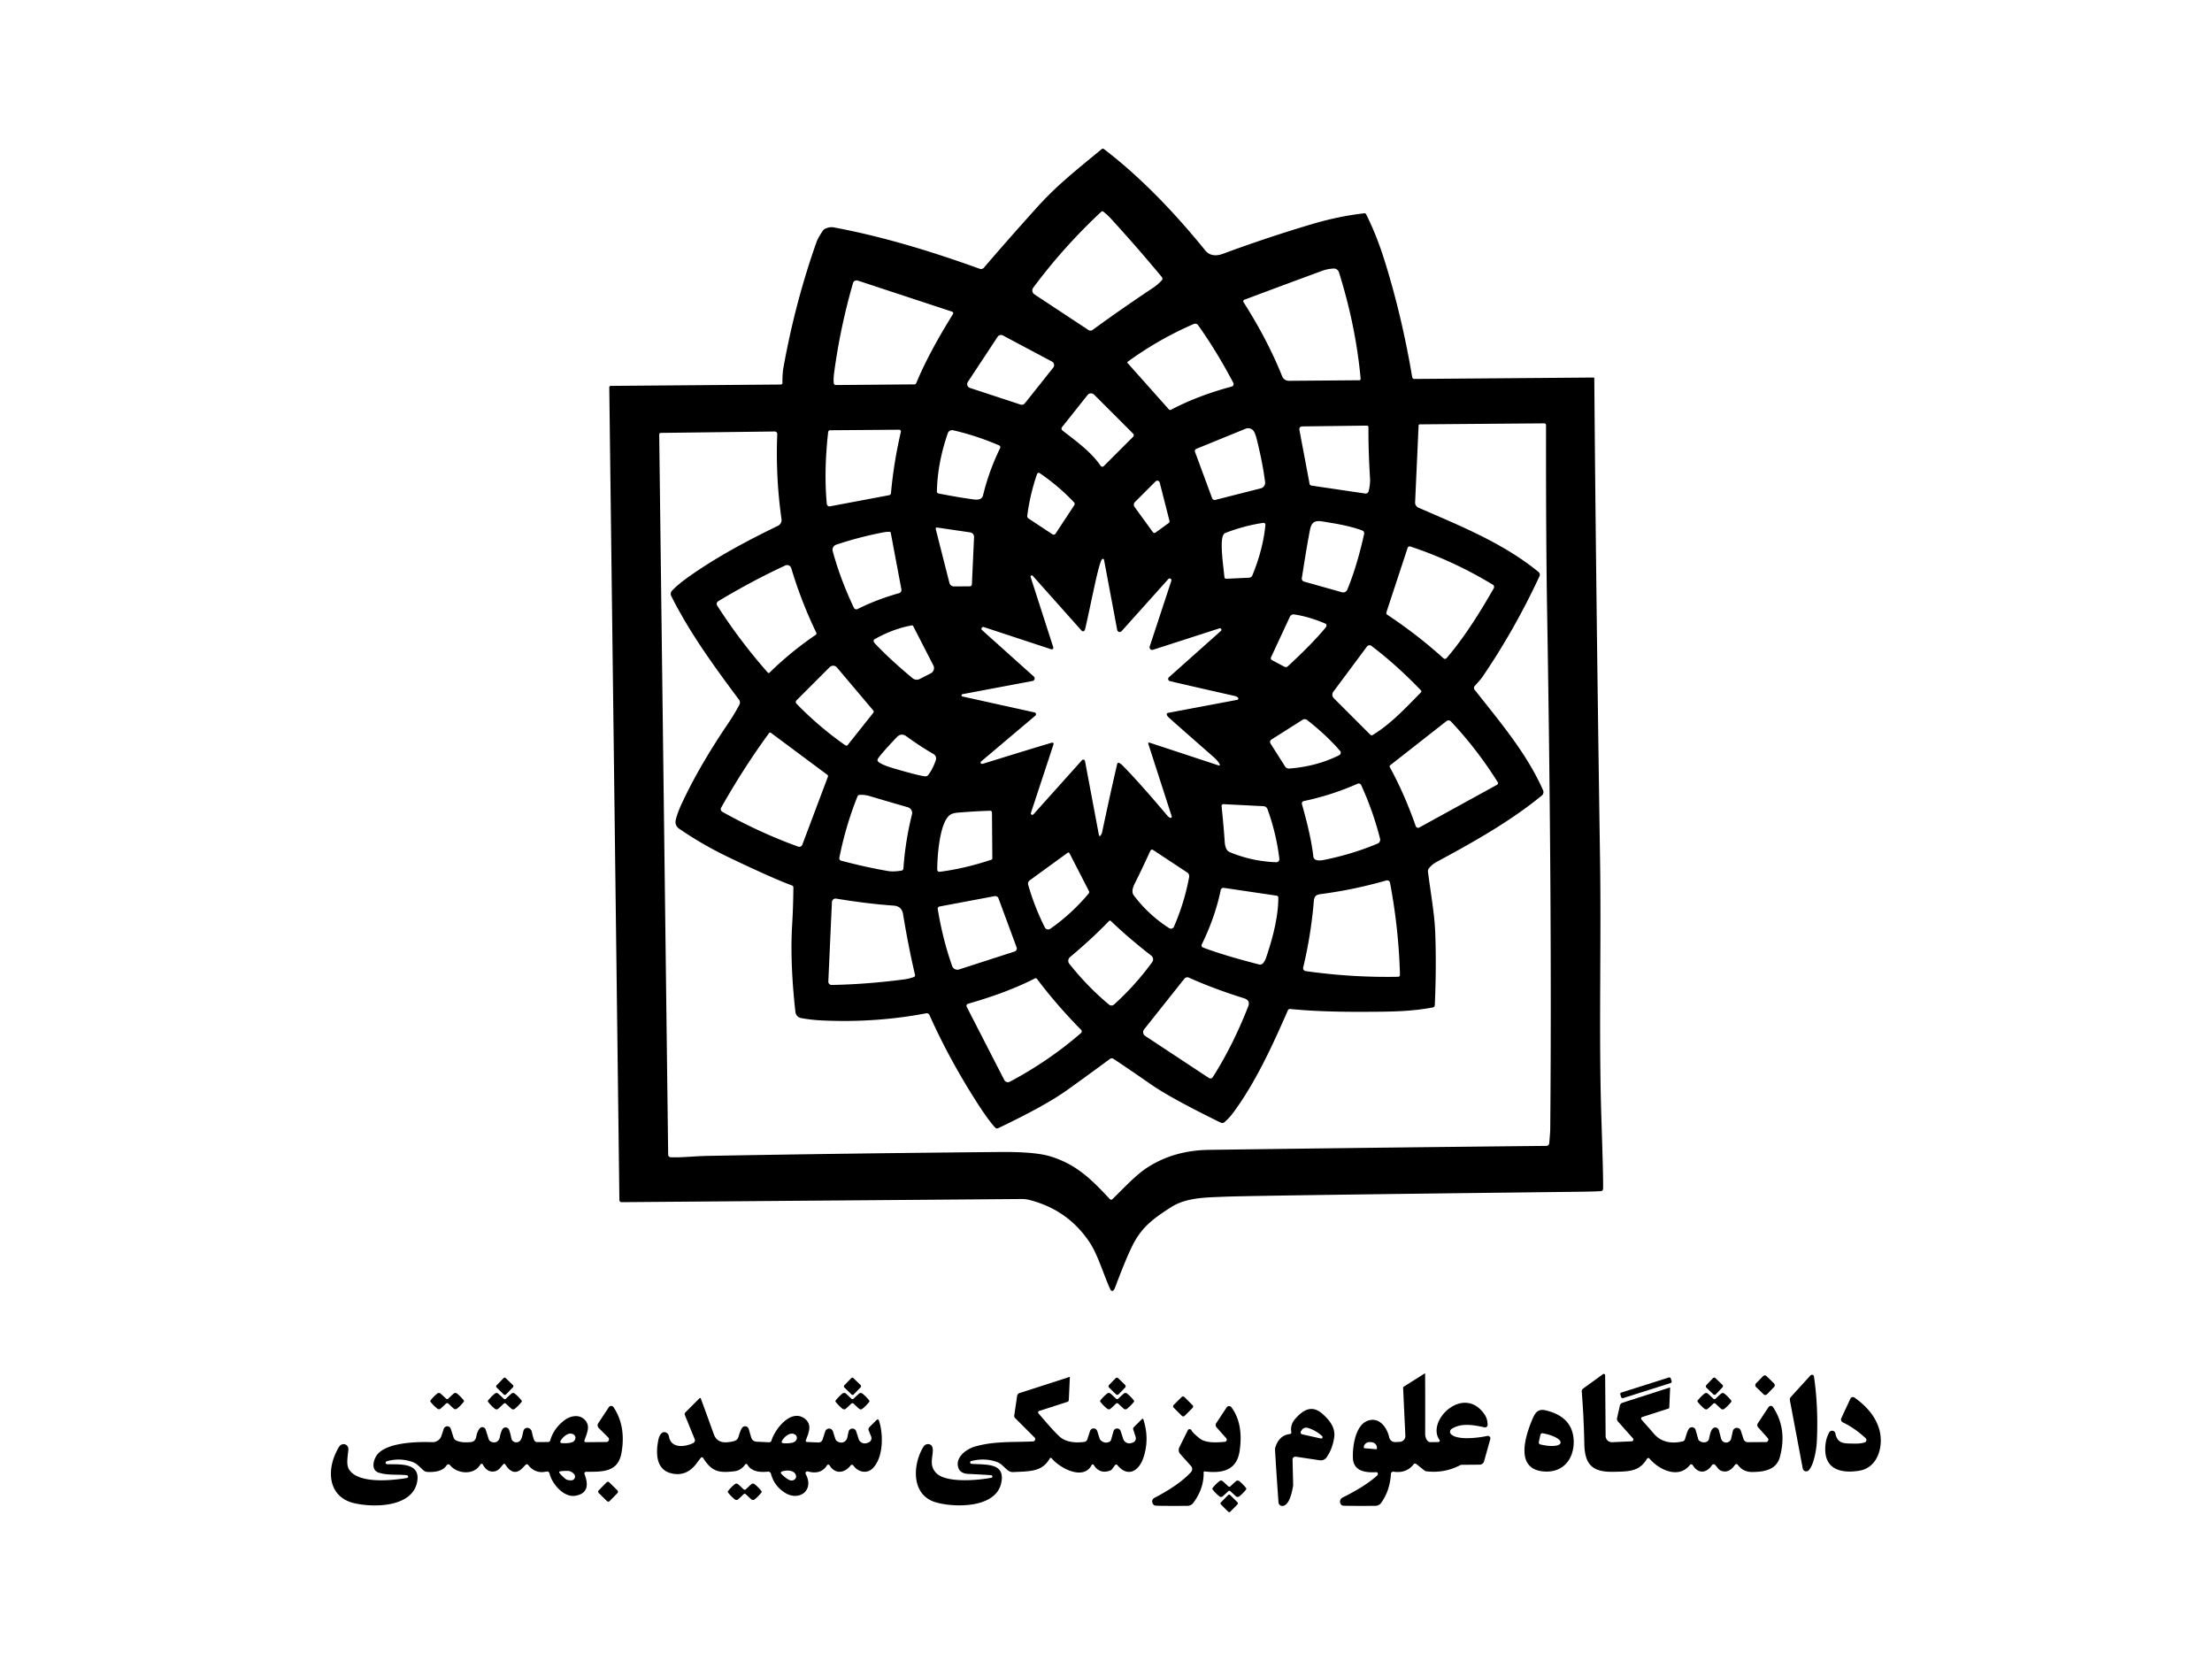 <?xml version="1.0" encoding="UTF-8" standalone="no"?>
<svg xmlns="http://www.w3.org/2000/svg" version="1.1" viewBox="0.00 0.00 750.00 563.00">
  <path fill="#000000" d="   M 542.91 403.79   Q 541.33 403.96 533.78 404.04   Q 424.40 405.31 415.25 405.70   C 408.89 405.97 402.26 405.93 397.08 409.24   C 391.52 412.81 387.69 415.55 384.68 420.92   Q 382.35 425.07 377.99 436.72   Q 377.88 437.01 377.57 437.40   A 0.61 0.61 0.0 0 1 376.55 437.28   C 374.53 433.15 372.37 425.59 369.47 421.21   Q 362.12 410.13 349.02 406.80   A 10.91 10.61 -37.4 0 0 346.33 406.48   L 210.73 407.55   A 0.72 0.71 89.2 0 1 210.01 406.84   L 206.58 131.33   A 0.50 0.50 0.0 0 1 207.08 130.82   L 264.74 130.36   A 0.56 0.56 0.0 0 0 265.30 129.79   Q 265.25 126.76 265.63 124.63   Q 269.58 102.68 276.76 82.29   Q 277.39 80.52 279.04 78.15   A 1.75 1.75 0.0 0 1 279.74 77.56   Q 281.30 76.83 282.69 77.09   C 299.45 80.19 316.26 85.38 332.18 91.12   A 1.31 1.30 -59.7 0 0 333.62 90.74   Q 340.91 82.19 351.32 70.62   C 358.39 62.74 364.78 57.80 373.57 50.53   A 0.57 0.57 0.0 0 1 374.28 50.52   Q 391.30 63.51 408.63 84.87   Q 410.75 87.48 414.74 86.01   Q 429.51 80.54 444.77 76.00   Q 453.92 73.28 462.59 72.31   A 0.61 0.59 73.4 0 1 463.20 72.65   Q 466.78 79.79 469.44 88.31   Q 475.38 107.33 478.82 127.88   A 0.71 0.70 84.7 0 0 479.52 128.47   L 540.29 127.99   A 0.27 0.27 0.0 0 1 540.56 128.26   Q 541.13 199.61 542.51 291.24   C 542.96 320.65 542.04 350.63 542.97 379.25   Q 543.70 401.53 543.52 403.18   A 0.69 0.69 0.0 0 1 542.91 403.79   Z   M 374.07 71.74   A 0.52 0.51 -47.3 0 0 373.41 71.77   Q 360.72 83.58 350.34 97.52   A 1.58 1.58 0.0 0 0 350.73 99.79   L 369.05 111.88   A 1.26 1.25 -46.4 0 0 370.47 111.84   Q 380.15 104.77 390.87 97.63   Q 392.62 96.47 393.93 95.00   A 0.80 0.79 -44.1 0 0 393.95 93.95   Q 385.93 84.26 376.89 74.36   Q 375.43 72.77 374.07 71.74   Z   M 461.34 128.44   Q 459.72 110.56 453.98 92.29   A 1.80 1.79 -9.6 0 0 452.21 91.04   Q 450.22 91.11 448.13 91.87   Q 435.32 96.59 421.89 101.62   A 0.54 0.54 0.0 0 0 421.62 102.41   Q 429.83 115.32 434.74 127.59   A 2.42 2.41 -11.0 0 0 437.00 129.10   L 460.91 128.91   A 0.43 0.43 0.0 0 0 461.34 128.44   Z   M 323.12 106.47   A 0.55 0.55 0.0 0 0 322.83 105.66   L 290.84 95.12   A 1.27 1.26 17.1 0 0 289.22 95.97   Q 284.91 110.94 282.86 126.08   Q 282.50 128.72 282.72 129.99   A 0.66 0.66 0.0 0 0 283.37 130.53   L 310.02 130.31   A 0.70 0.69 -78.5 0 0 310.66 129.88   Q 314.85 119.76 323.12 106.47   Z   M 382.27 123.02   L 396.33 138.80   A 0.58 0.57 55.2 0 0 397.02 138.93   Q 406.11 134.13 417.62 131.05   A 0.88 0.88 0.0 0 0 418.17 129.79   Q 412.62 119.24 406.23 110.24   A 1.20 1.20 0.0 0 0 404.78 109.83   Q 392.86 114.98 382.31 122.67   A 0.24 0.24 0.0 0 0 382.27 123.02   Z   M 328.16 129.47   A 1.36 1.36 0.0 0 0 328.87 131.51   L 346.01 137.15   A 1.36 1.36 0.0 0 0 347.50 136.71   L 357.11 124.63   A 1.36 1.36 0.0 0 0 356.69 122.58   L 340.03 113.72   A 1.36 1.36 0.0 0 0 338.26 114.17   L 328.16 129.47   Z   M 368.74 133.92   L 360.08 144.82   A 0.78 0.78 0.0 0 0 360.21 145.92   C 365.28 149.85 370.07 153.33 373.17 157.91   A 0.71 0.71 0.0 0 0 374.26 158.01   L 384.19 148.08   A 0.76 0.75 45.3 0 0 384.19 147.01   L 370.98 133.80   A 1.51 1.50 41.9 0 0 368.74 133.92   Z   M 499.96 233.81   C 509.00 245.23 517.72 255.54 523.20 267.92   A 1.49 1.48 -31.8 0 1 522.79 269.67   C 512.10 278.48 499.23 285.66 487.34 292.07   Q 485.42 293.11 484.44 294.44   A 1.47 1.46 -30.2 0 0 484.16 295.49   C 485.07 302.68 486.39 309.74 486.63 316.21   Q 487.06 327.91 486.48 340.75   A 0.84 0.84 0.0 0 1 485.79 341.54   C 477.85 343.04 470.34 342.99 461.39 343.02   Q 447.48 343.06 437.45 342.06   A 0.77 0.77 0.0 0 0 436.66 342.53   C 431.21 354.98 425.67 366.98 418.18 377.16   Q 416.77 379.08 415.10 380.48   A 1.06 1.05 -51.6 0 1 413.96 380.62   Q 396.89 372.25 390.33 367.68   Q 383.91 363.21 377.56 358.97   A 1.06 1.06 0.0 0 0 376.32 359.00   Q 368.19 365.02 361.65 369.67   Q 354.29 374.91 338.44 382.47   A 0.88 0.88 0.0 0 1 337.41 382.27   Q 334.94 379.58 330.87 373.18   Q 321.63 358.64 315.14 344.10   A 1.02 1.01 72.3 0 0 314.03 343.52   Q 296.95 346.77 279.00 345.96   Q 274.91 345.77 271.55 345.12   A 2.32 2.31 2.4 0 1 269.70 343.11   C 268.68 334.15 267.98 323.25 268.59 313.47   Q 268.93 307.97 269.01 300.85   A 0.70 0.68 10.7 0 0 268.55 300.19   Q 262.09 297.82 247.16 290.68   Q 238.14 286.36 230.20 280.89   A 2.70 2.69 -66.5 0 1 229.10 278.08   Q 229.61 275.77 231.09 272.57   Q 236.94 259.91 246.93 245.18   Q 248.97 242.17 250.69 238.93   A 1.63 1.62 -49.5 0 0 250.56 237.20   C 241.67 225.29 233.79 214.38 227.59 202.06   A 1.58 1.58 0.0 0 1 227.84 200.28   Q 229.70 198.26 233.24 195.73   C 242.83 188.90 253.14 183.41 263.78 178.25   A 2.17 2.15 -17.1 0 0 264.98 176.01   Q 262.94 161.62 263.54 147.15   A 0.84 0.83 1.0 0 0 262.69 146.28   L 224.04 146.76   A 0.54 0.53 89.5 0 0 223.51 147.31   L 226.55 391.46   A 0.87 0.87 0.0 0 0 227.39 392.32   C 231.48 392.48 234.87 391.96 240.00 391.86   Q 286.10 391.02 339.00 390.54   Q 350.88 390.43 356.07 392.01   C 365.09 394.75 370.17 399.96 376.31 406.52   A 0.61 0.61 0.0 0 0 377.18 406.53   C 381.59 402.22 385.20 398.26 389.14 395.73   Q 398.09 389.98 409.92 389.82   Q 466.18 389.05 524.33 388.47   A 0.98 0.97 -88.1 0 0 525.29 387.57   Q 525.61 383.78 525.62 383.04   Q 526.28 309.32 524.56 207.00   Q 524.15 182.37 524.20 144.13   A 0.61 0.61 0.0 0 0 523.59 143.52   L 481.35 143.86   A 0.36 0.36 0.0 0 0 480.99 144.20   L 479.81 170.28   A 1.90 1.89 13.0 0 0 480.96 172.11   C 495.51 178.45 509.84 184.22 521.67 193.92   A 1.19 1.19 0.0 0 1 521.99 195.33   Q 513.68 213.21 502.83 229.20   C 502.00 230.43 500.89 231.54 499.98 232.62   A 0.94 0.93 46.4 0 0 499.96 233.81   Z   M 440.56 145.66   L 444.03 164.05   A 0.69 0.69 0.0 0 0 444.61 164.61   L 462.86 167.31   A 1.08 1.07 10.9 0 0 464.06 166.50   C 464.35 165.33 464.60 163.56 464.54 162.49   Q 463.92 152.43 463.99 144.84   A 0.55 0.54 -0.0 0 0 463.43 144.29   L 441.46 144.56   A 0.93 0.93 0.0 0 0 440.56 145.66   Z   M 410.98 168.90   A 0.92 0.91 72.4 0 0 412.07 169.47   L 427.47 165.56   A 1.97 1.97 0.0 0 0 428.94 163.39   Q 428.10 156.92 426.21 149.27   Q 425.65 147.00 425.10 146.19   A 2.27 2.26 62.0 0 0 422.35 145.34   L 405.64 152.16   A 0.82 0.81 -21.4 0 0 405.18 153.20   L 410.98 168.90   Z   M 304.88 145.68   L 281.44 145.86   A 0.66 0.66 0.0 0 0 280.80 146.44   Q 279.30 159.69 280.33 170.82   A 0.93 0.93 0.0 0 0 281.42 171.65   L 301.51 167.87   A 0.73 0.71 87.4 0 0 302.09 167.22   Q 303.01 156.89 305.45 146.40   A 0.59 0.58 -83.7 0 0 304.88 145.68   Z   M 317.66 166.65   A 0.63 0.62 -83.3 0 0 318.15 167.28   Q 325.26 168.68 330.23 169.32   Q 332.89 169.66 333.30 167.97   Q 335.27 159.80 339.10 151.90   A 0.67 0.67 0.0 0 0 338.76 150.99   Q 331.06 147.68 323.18 145.87   A 1.56 1.56 0.0 0 0 321.35 146.89   Q 317.86 157.00 317.66 166.65   Z   M 351.64 160.68   Q 349.29 167.36 348.30 174.83   A 0.99 0.98 -69.5 0 0 348.73 175.78   L 356.85 181.14   A 0.75 0.75 0.0 0 0 357.89 180.92   L 364.24 171.29   A 0.81 0.80 40.9 0 0 364.16 170.30   Q 358.99 164.81 352.51 160.39   A 0.58 0.58 0.0 0 0 351.64 160.68   Z   M 391.78 180.56   L 396.26 177.31   A 0.71 0.70 -25.4 0 0 396.52 176.58   L 393.21 163.58   A 0.83 0.83 0.0 0 0 391.82 163.19   L 384.80 170.21   A 1.26 1.26 0.0 0 0 384.67 171.84   L 390.91 180.43   A 0.63 0.61 -35.9 0 0 391.78 180.56   Z   M 461.88 179.84   Q 457.67 178.26 450.74 177.17   C 447.28 176.63 444.96 175.71 444.19 179.49   Q 443.23 184.22 441.40 195.99   A 1.06 1.06 0.0 0 0 442.16 197.17   L 455.01 200.78   A 1.51 1.50 19.0 0 0 456.81 199.91   Q 460.08 192.00 462.52 181.03   A 1.03 1.02 -73.5 0 0 461.88 179.84   Z   M 428.34 177.26   Q 422.03 178.17 415.53 180.65   A 1.44 1.44 0.0 0 0 414.80 181.29   C 413.52 183.55 414.77 191.66 415.15 195.66   A 0.61 0.60 -3.9 0 0 415.79 196.21   L 423.53 195.85   A 1.25 1.24 9.7 0 0 424.62 195.08   Q 428.27 186.19 429.05 177.93   A 0.62 0.62 0.0 0 0 428.34 177.26   Z   M 317.26 179.31   L 321.91 197.61   A 1.60 1.60 0.0 0 0 323.47 198.81   L 328.84 198.77   A 0.70 0.70 0.0 0 0 329.53 198.10   L 330.26 182.06   A 1.52 1.51 -84.5 0 0 328.97 180.49   L 317.69 178.83   A 0.39 0.38 87.0 0 0 317.26 179.31   Z   M 301.73 180.32   Q 300.69 180.25 299.49 180.48   Q 291.40 182.03 283.51 184.66   A 1.81 1.81 0.0 0 0 282.34 186.84   Q 284.92 196.36 289.52 206.04   A 0.93 0.93 0.0 0 0 290.78 206.47   Q 297.21 203.24 304.84 201.09   A 1.13 1.12 76.7 0 0 305.63 199.80   L 302.01 180.57   A 0.30 0.30 0.0 0 0 301.73 180.32   Z   M 477.27 185.73   L 470.07 207.59   A 0.69 0.69 0.0 0 0 470.35 208.39   Q 480.67 215.24 489.44 223.18   A 0.73 0.72 -48.5 0 0 490.48 223.11   C 496.63 215.93 501.82 207.55 506.47 199.45   A 0.92 0.92 0.0 0 0 506.15 198.21   Q 492.71 190.07 478.18 185.27   A 0.73 0.72 17.8 0 0 477.27 185.73   Z   M 332.89 258.96   Q 333.07 258.99 333.57 258.83   Q 350.15 253.69 356.67 251.77   A 0.44 0.44 0.0 0 1 357.21 252.33   L 349.54 275.60   A 0.50 0.50 0.0 0 0 350.38 276.09   L 366.86 257.71   A 0.59 0.59 0.0 0 1 367.88 258.00   L 372.61 283.15   A 0.30 0.30 0.0 0 0 373.17 283.25   Q 373.60 282.54 373.64 282.37   Q 376.22 270.03 378.80 258.97   A 0.48 0.48 0.0 0 1 379.50 258.66   Q 380.18 259.05 380.79 259.68   Q 386.52 265.52 395.81 276.53   Q 396.27 277.07 396.76 277.25   A 0.40 0.40 0.0 0 0 397.28 276.75   L 389.33 252.12   A 0.30 0.30 0.0 0 1 389.71 251.75   L 413.26 259.51   A 0.26 0.25 -3.6 0 0 413.57 259.16   Q 413.00 257.99 411.54 256.70   Q 399.38 246.03 396.40 243.35   Q 395.82 242.82 395.62 242.36   A 0.50 0.50 0.0 0 1 395.99 241.68   L 419.52 237.25   A 0.44 0.44 0.0 0 0 419.74 236.50   Q 419.30 236.09 418.95 236.01   Q 403.31 232.48 396.67 230.91   A 0.77 0.77 0.0 0 1 396.34 229.59   L 413.98 213.87   A 0.51 0.51 0.0 0 0 413.49 213.01   L 390.92 220.29   A 0.88 0.88 0.0 0 1 389.82 219.17   L 397.15 196.91   A 0.61 0.60 75.3 0 0 396.13 196.31   L 380.28 213.98   A 0.86 0.86 0.0 0 1 378.80 213.57   L 374.33 189.78   A 0.40 0.40 0.0 0 0 373.67 189.57   C 372.57 190.60 370.31 202.78 368.09 212.58   Q 367.87 213.57 367.71 213.78   A 0.63 0.63 0.0 0 1 366.74 213.81   L 350.17 195.22   A 0.42 0.42 0.0 0 0 349.45 195.63   L 357.12 219.42   A 0.55 0.55 0.0 0 1 356.42 220.11   L 333.57 212.58   A 0.61 0.61 0.0 0 0 332.97 213.61   L 350.52 229.35   A 0.88 0.87 -29.1 0 1 350.09 230.86   L 326.36 235.33   A 0.40 0.40 0.0 0 0 326.35 236.12   L 350.77 241.52   A 0.63 0.63 0.0 0 1 351.04 242.62   L 332.63 258.17   A 0.45 0.45 0.0 0 0 332.89 258.96   Z   M 276.77 214.49   Q 271.63 203.83 268.29 192.63   A 1.49 1.48 -20.7 0 0 266.24 191.71   Q 254.89 196.97 243.51 203.83   A 1.06 1.06 0.0 0 0 243.17 205.30   Q 250.85 217.28 260.34 228.03   A 0.38 0.38 0.0 0 0 260.90 228.05   Q 268.28 220.84 276.58 215.22   A 0.58 0.57 59.8 0 0 276.77 214.49   Z   M 449.75 212.15   A 0.66 0.65 18.6 0 0 449.37 211.40   Q 443.67 208.99 438.75 208.30   A 1.34 1.33 16.1 0 0 437.36 209.06   L 430.95 222.84   A 0.74 0.73 26.8 0 0 431.27 223.79   L 435.51 226.04   A 0.98 0.98 0.0 0 0 436.64 225.89   Q 444.95 218.22 449.48 212.74   Q 449.67 212.51 449.75 212.15   Z   M 296.21 217.35   Q 296.28 217.73 296.53 218.00   Q 301.26 223.10 309.38 229.90   A 2.27 2.26 51.4 0 0 311.86 230.18   L 315.61 228.25   A 1.98 1.98 0.0 0 0 316.47 225.59   L 309.63 212.27   A 0.49 0.48 70.2 0 0 309.11 212.02   Q 302.60 213.24 296.50 216.73   A 0.60 0.60 0.0 0 0 296.21 217.35   Z   M 481.79 234.04   Q 473.36 225.28 464.96 218.95   A 1.04 1.04 0.0 0 0 463.50 219.16   L 452.08 234.51   A 1.68 1.67 41.0 0 0 452.24 236.70   L 464.62 249.08   A 0.66 0.64 51.2 0 0 465.42 249.18   C 471.63 245.38 476.47 240.12 481.78 234.73   A 0.50 0.50 0.0 0 0 481.79 234.04   Z   M 287.45 252.53   L 296.08 241.67   A 0.65 0.65 0.0 0 0 296.07 240.84   L 283.77 226.28   A 1.67 1.67 0.0 0 0 281.31 226.18   L 270.06 237.43   A 0.80 0.79 -44.7 0 0 270.05 238.55   Q 277.65 246.38 286.61 252.66   A 0.62 0.62 0.0 0 0 287.45 252.53   Z   M 454.36 254.55   Q 449.69 249.17 443.20 244.10   A 1.37 1.36 -42.1 0 0 441.64 244.03   L 431.08 250.72   A 0.98 0.98 0.0 0 0 430.78 252.06   L 435.74 259.87   A 1.47 1.46 71.7 0 0 437.08 260.55   Q 446.39 259.85 454.07 256.02   A 0.95 0.94 56.4 0 0 454.36 254.55   Z   M 481.21 280.54   L 507.60 266.04   A 0.61 0.61 0.0 0 0 507.83 265.18   Q 500.69 253.82 491.94 244.57   A 1.12 1.11 49.0 0 0 490.45 244.46   L 471.37 259.42   A 0.53 0.52 57.2 0 0 471.23 260.09   Q 476.10 268.92 480.03 280.08   A 0.84 0.82 65.8 0 0 481.21 280.54   Z   M 280.72 263.29   A 0.53 0.52 -62.2 0 0 280.54 262.69   L 261.38 248.43   A 0.44 0.44 0.0 0 0 260.76 248.53   Q 252.10 260.36 244.51 273.82   A 1.01 1.01 0.0 0 0 244.89 275.20   Q 257.48 282.25 270.64 287.02   A 1.09 1.09 0.0 0 0 272.03 286.38   L 280.72 263.29   Z   M 297.73 258.17   Q 298.77 259.24 303.24 260.55   Q 312.64 263.30 313.98 263.17   A 1.02 1.01 -73.3 0 0 314.68 262.79   Q 316.27 260.72 317.30 257.70   A 1.74 1.73 -65.6 0 0 316.53 255.64   Q 311.85 252.93 307.33 249.62   Q 305.56 248.33 304.02 249.96   Q 298.57 255.71 297.62 257.31   A 0.72 0.72 0.0 0 0 297.73 258.17   Z   M 441.43 272.62   Q 444.54 283.49 445.30 290.38   A 1.37 1.34 -79.9 0 0 446.02 291.44   Q 446.96 291.92 449.02 291.50   Q 458.59 289.57 467.10 285.98   A 1.41 1.40 -18.6 0 0 467.92 284.34   Q 465.62 275.15 461.52 266.15   A 0.92 0.92 0.0 0 0 460.31 265.69   Q 451.45 269.61 442.06 271.57   A 0.84 0.83 -14.2 0 0 441.43 272.62   Z   M 306.31 294.45   Q 306.94 285.25 309.21 276.08   A 2.00 2.00 0.0 0 0 307.83 273.68   Q 299.44 271.25 294.88 269.89   Q 293.25 269.40 291.49 269.46   A 0.84 0.84 0.0 0 0 290.74 269.99   Q 286.71 280.06 284.59 290.80   A 0.85 0.85 0.0 0 0 285.21 291.79   Q 293.87 294.07 301.22 295.31   Q 302.91 295.59 305.67 295.15   A 0.78 0.77 87.6 0 0 306.31 294.45   Z   M 414.82 272.62   A 0.61 0.60 88.5 0 0 414.19 273.29   Q 414.98 281.08 415.24 285.27   Q 415.42 288.24 416.93 288.87   Q 424.42 292.00 432.69 292.31   A 1.07 1.06 87.6 0 0 433.78 291.13   Q 432.71 282.42 429.75 274.29   A 1.51 1.49 81.1 0 0 428.42 273.31   L 414.82 272.62   Z   M 335.74 274.86   Q 331.07 274.98 324.91 275.48   Q 323.03 275.63 322.16 276.23   C 318.54 278.76 317.77 290.49 317.78 294.82   A 0.74 0.74 0.0 0 0 318.61 295.55   Q 327.18 294.45 336.16 291.44   A 0.46 0.46 0.0 0 0 336.46 291.01   L 336.34 275.44   A 0.59 0.59 0.0 0 0 335.74 274.86   Z   M 390.95 288.14   A 0.62 0.61 -61.0 0 0 390.05 288.40   Q 386.72 295.65 384.78 299.46   Q 383.40 302.16 384.40 303.50   Q 389.35 310.12 396.45 314.67   A 1.09 1.08 -61.9 0 0 398.02 314.19   Q 401.59 306.00 403.19 297.33   A 1.54 1.52 -68.4 0 0 402.53 295.78   L 390.95 288.14   Z   M 362.01 289.09   L 349.15 298.44   A 1.41 1.41 0.0 0 0 348.62 299.97   Q 350.67 307.21 354.26 314.41   A 1.25 1.25 0.0 0 0 356.09 314.88   Q 363.22 309.92 369.13 302.91   A 0.75 0.74 51.9 0 0 369.22 302.10   L 362.61 289.24   A 0.41 0.40 -30.9 0 0 362.01 289.09   Z   M 446.06 303.79   Q 445.56 304.30 445.46 305.55   Q 444.52 316.87 441.86 327.99   A 0.99 0.99 0.0 0 0 442.69 329.21   Q 458.39 331.44 474.01 331.14   Q 474.31 331.14 474.49 330.95   Q 474.67 330.76 474.67 330.46   Q 474.25 314.84 471.30 299.26   A 0.99 0.99 0.0 0 0 470.04 298.48   Q 459.06 301.65 447.79 303.11   Q 446.55 303.27 446.06 303.79   Z   M 407.88 321.22   C 414.02 323.51 420.38 325.27 426.91 326.97   Q 428.36 327.35 429.32 324.55   Q 433.47 312.37 433.42 304.25   A 0.63 0.62 3.9 0 0 432.89 303.65   L 414.98 301.00   A 0.97 0.97 0.0 0 0 413.89 301.77   Q 412.02 310.86 407.47 320.18   A 0.75 0.75 0.0 0 0 407.88 321.22   Z   M 317.95 308.17   Q 319.58 318.22 322.83 327.48   A 1.89 1.89 0.0 0 0 325.19 328.65   L 344.00 322.58   A 1.09 1.09 0.0 0 0 344.69 321.17   L 338.55 304.56   A 1.18 1.18 0.0 0 0 337.22 303.81   L 318.54 307.32   A 0.74 0.74 0.0 0 0 317.95 308.17   Z   M 309.86 331.22   A 0.62 0.61 -16.8 0 0 310.25 330.51   Q 307.97 320.78 306.20 309.96   C 305.89 308.04 304.83 307.15 302.96 307.01   Q 293.83 306.36 283.51 304.64   A 1.24 1.24 0.0 0 0 282.07 305.80   L 280.85 332.76   A 1.10 1.10 0.0 0 0 281.97 333.91   Q 293.46 333.72 306.27 332.07   Q 308.24 331.82 309.86 331.22   Z   M 376.88 340.88   Q 377.36 340.87 377.77 340.50   Q 384.83 334.14 390.65 326.20   A 1.63 1.62 36.9 0 0 390.33 323.95   Q 382.60 317.96 376.60 312.18   C 376.53 312.12 376.43 312.10 376.34 312.10   C 376.24 312.10 376.14 312.13 376.07 312.19   Q 370.30 318.19 362.80 324.47   A 1.63 1.62 -39.1 0 0 362.56 326.73   Q 368.68 334.44 375.97 340.54   Q 376.39 340.89 376.88 340.88   Z   M 411.18 365.20   Q 417.99 354.53 423.22 341.19   Q 424.03 339.12 421.78 338.42   Q 411.50 335.21 403.10 331.43   A 1.28 1.28 0.0 0 0 401.57 331.80   L 387.92 348.97   A 1.52 1.52 0.0 0 0 388.27 351.18   L 409.92 365.47   A 0.91 0.90 32.7 0 0 411.18 365.20   Z   M 328.22 340.29   A 0.73 0.73 0.0 0 0 327.77 341.32   L 340.51 366.13   A 1.39 1.38 62.2 0 0 342.39 366.72   Q 355.72 359.61 366.52 350.21   A 0.75 0.74 -43.2 0 0 366.56 349.12   Q 358.47 340.96 351.61 331.87   A 0.59 0.59 0.0 0 0 350.86 331.70   Q 341.83 336.39 328.22 340.29   Z"></path>
  <path fill="#000000" d="   M 488.07 488.14   C 483.46 481.69 496.22 469.23 503.29 479.43   Q 504.40 481.04 504.39 483.05   A 0.87 0.87 0.0 0 1 503.34 483.89   C 499.38 483.02 495.43 482.37 492.22 484.39   A 1.19 1.10 -35.3 0 0 491.87 486.06   C 493.78 488.41 501.37 487.45 504.30 486.80   A 0.85 0.85 0.0 0 1 505.30 487.86   L 503.19 495.40   A 1.57 1.57 0.0 0 1 501.69 496.54   L 495.54 496.59   A 0.90 0.88 30.2 0 0 495.11 496.70   Q 489.72 499.54 483.54 498.78   A 1.08 1.00 -20.4 0 1 483.06 498.58   L 480.20 496.31   A 0.63 0.62 38.4 0 0 479.31 496.41   Q 476.89 499.55 472.50 498.93   A 0.78 0.77 5.8 0 0 471.61 499.65   Q 471.26 505.39 468.28 509.51   A 2.37 2.35 17.2 0 1 466.40 510.49   Q 460.74 510.56 455.52 510.46   Q 454.99 510.44 454.66 510.01   A 1.55 1.55 0.0 0 1 455.21 507.69   Q 462.79 503.93 466.82 500.33   Q 467.14 500.05 467.18 499.66   A 0.51 0.50 2.3 0 0 466.65 499.09   C 463.34 499.29 458.91 498.93 458.72 494.33   C 458.55 490.42 459.55 483.22 463.65 481.68   C 467.55 480.21 470.24 483.77 471.05 487.34   A 2.00 1.98 -7.8 0 0 473.09 488.88   L 474.61 488.81   A 1.98 1.98 0.0 0 0 476.50 486.73   L 475.74 470.47   A 0.39 0.38 -17.8 0 1 475.92 470.13   L 483.09 465.59   A 0.06 0.06 0.0 0 1 483.18 465.64   Q 483.25 467.51 483.22 486.00   Q 483.22 487.76 484.22 488.64   A 1.11 1.05 -23.5 0 0 484.93 488.90   L 487.69 488.88   A 0.47 0.47 0.0 0 0 488.07 488.14   Z   M 462.63 490.97   L 466.58 491.30   A 0.25 0.25 0.0 0 0 466.85 491.07   L 466.86 490.92   A 2.02 1.84 4.7 0 0 465.00 488.92   L 464.58 488.89   A 2.02 1.84 4.7 0 0 462.42 490.55   L 462.41 490.70   A 0.25 0.25 0.0 0 0 462.63 490.97   Z"></path>
  <path fill="#000000" d="   M 556.55 481.21   C 557.55 482.44 559.16 484.12 560.60 485.86   Q 564.13 490.11 570.53 488.65   A 1.04 1.03 -87.5 0 0 571.29 487.95   C 571.82 486.26 572.27 484.41 573.05 484.01   A 1.30 1.29 -22.2 0 1 574.92 484.79   L 575.78 487.84   A 1.19 1.17 -83.1 0 0 576.33 488.55   Q 577.71 489.36 578.84 488.68   A 1.38 1.37 -9.4 0 0 579.45 487.83   C 579.79 486.28 580.06 484.63 581.03 484.08   A 1.30 1.20 67.6 0 1 582.81 484.91   Q 583.00 485.57 583.55 487.71   A 1.76 1.76 0.0 0 0 586.98 487.65   L 587.53 485.16   A 1.41 1.41 0.0 0 1 590.25 485.04   L 591.16 487.85   A 1.55 1.54 80.7 0 0 592.64 488.92   L 598.77 488.87   A 0.81 0.81 0.0 0 0 599.37 487.52   L 596.11 483.87   A 1.12 1.11 -49.1 0 1 596.02 482.51   L 599.64 477.02   A 0.91 0.91 0.0 0 1 601.16 477.02   Q 606.08 484.45 603.47 494.01   C 602.30 498.31 598.07 499.03 593.96 499.02   Q 591.00 499.01 589.23 496.60   A 0.60 0.59 44.1 0 0 588.26 496.61   Q 586.31 499.42 583.87 498.72   C 582.68 498.38 582.28 497.39 581.54 496.63   A 0.70 0.70 0.0 0 0 580.46 496.71   C 578.53 499.51 575.84 499.73 573.92 496.69   A 0.58 0.57 -41.8 0 0 572.98 496.64   C 569.21 501.47 562.51 498.33 559.27 494.47   A 0.52 0.52 0.0 0 0 558.43 494.54   C 555.82 498.93 552.28 498.84 547.25 498.96   C 540.07 499.14 537.32 496.70 537.18 489.47   Q 537.00 480.39 536.31 471.76   A 1.15 1.15 0.0 0 1 536.78 470.74   L 543.50 465.86   A 0.47 0.46 71.5 0 1 544.24 466.23   L 544.40 486.80   A 2.15 2.15 0.0 0 0 546.65 488.93   L 553.24 488.62   A 0.61 0.60 67.7 0 0 553.66 487.61   L 548.57 481.89   A 1.26 1.25 -59.7 0 1 548.28 480.78   L 549.22 476.54   A 1.36 1.36 0.0 0 1 550.12 475.55   L 566.14 470.39   A 0.11 0.11 0.0 0 1 566.28 470.50   L 565.98 477.20   A 0.34 0.34 0.0 0 1 565.74 477.51   L 556.79 480.40   A 0.51 0.51 0.0 0 0 556.55 481.21   Z"></path>
  <path fill="#000000" d="   M 614.40 466.06   Q 614.96 466.11 615.04 466.63   Q 616.58 477.06 616.01 488.78   C 615.89 491.17 615.10 496.40 613.31 498.41   A 1.20 1.19 -29.6 0 1 611.24 497.84   L 606.88 474.70   A 1.27 1.24 61.5 0 1 607.19 473.61   L 613.83 466.31   A 0.28 0.28 0.0 0 1 613.96 466.21   Q 614.28 466.05 614.40 466.06   Z"></path>
  <rect fill="#000000" x="-2.62" y="-2.56" transform="translate(598.45,469.60) rotate(44.1)" width="5.24" height="5.12" rx="0.80"></rect>
  <path fill="#000000" d="   M 352.10 479.14   Q 357.03 484.96 359.15 486.92   Q 361.99 489.55 367.64 488.82   A 1.25 1.24 -84.3 0 0 368.66 487.98   L 369.59 485.14   A 1.28 1.28 0.0 0 1 372.03 485.15   L 372.89 487.84   A 0.87 0.81 -79.9 0 0 373.11 488.18   Q 374.44 489.51 376.08 488.82   A 1.19 1.15 86.6 0 0 376.74 488.05   L 377.55 485.19   A 1.27 1.26 44.0 0 1 379.97 485.15   L 380.82 487.78   A 2.22 2.21 72.2 0 0 383.60 489.21   L 384.07 489.05   A 1.52 1.51 72.3 0 0 385.05 487.14   L 384.24 484.64   A 0.79 0.78 58.6 0 1 384.43 483.84   L 387.20 481.07   A 0.28 0.28 0.0 0 1 387.66 481.18   Q 389.83 487.83 387.67 494.22   C 386.14 498.75 382.39 500.99 378.83 496.67   A 0.48 0.48 0.0 0 0 378.08 496.68   L 376.99 498.13   A 1.26 1.21 -79.8 0 1 376.41 498.55   Q 372.83 499.83 370.85 496.65   A 0.42 0.41 -47.1 0 0 370.13 496.68   C 367.32 502.07 359.26 497.65 356.59 494.39   A 0.40 0.40 0.0 0 0 355.92 494.45   C 353.37 498.99 349.24 498.77 343.56 499.05   A 2.70 2.67 60.7 0 1 341.88 498.57   C 340.79 497.82 339.60 496.21 338.15 495.67   Q 333.97 494.14 329.32 495.31   A 0.48 0.48 0.0 0 0 329.40 496.26   C 334.36 496.62 340.99 495.81 339.47 502.78   C 337.57 511.46 323.39 511.09 317.29 509.31   C 308.76 506.82 309.46 496.32 313.12 490.44   A 1.83 1.77 -61.7 0 1 315.38 489.72   Q 316.15 490.08 316.26 491.26   C 316.48 493.69 314.80 496.70 317.44 499.38   C 320.83 502.81 331.35 501.88 336.13 500.98   A 0.44 0.43 42.7 0 0 336.09 500.12   Q 334.91 499.99 328.29 499.67   Q 325.68 499.54 324.99 497.74   C 323.67 494.28 327.43 491.33 330.48 490.43   C 337.03 488.49 343.78 488.99 350.26 488.66   A 0.78 0.78 0.0 0 0 350.77 487.33   L 344.18 480.74   A 1.04 1.03 -63.2 0 1 343.89 479.85   L 344.87 473.21   A 1.18 1.16 85.7 0 1 345.66 472.27   L 362.69 466.78   A 0.05 0.05 0.0 0 1 362.75 466.83   L 362.39 474.66   A 0.63 0.63 0.0 0 1 361.95 475.23   L 352.33 478.33   A 0.51 0.51 0.0 0 0 352.10 479.14   Z"></path>
  <rect fill="#000000" x="-2.22" y="-2.22" transform="translate(171.14,469.97) rotate(44.1)" width="4.44" height="4.44" rx="0.48"></rect>
  <rect fill="#000000" x="-2.22" y="-2.21" transform="translate(289.04,469.97) rotate(44.2)" width="4.44" height="4.42" rx="0.49"></rect>
  <rect fill="#000000" x="-2.26" y="-2.22" transform="translate(378.76,469.96) rotate(44.2)" width="4.52" height="4.44" rx="0.60"></rect>
  <rect fill="#000000" x="-8.97" y="-0.99" transform="translate(558.08,470.48) rotate(-17.6)" width="17.94" height="1.98" rx="0.48"></rect>
  <rect fill="#000000" x="-2.24" y="-2.23" transform="translate(581.28,469.95) rotate(43.8)" width="4.48" height="4.46" rx="0.56"></rect>
  <path fill="#000000" d="   M 157.32 474.95   Q 157.32 475.12 157.29 475.16   Q 156.17 476.60 154.93 477.56   A 0.87 0.86 -43.3 0 1 153.85 477.53   Q 153.21 476.99 151.91 475.74   C 151.87 475.71 151.66 475.67 151.64 475.67   C 151.56 475.67 151.35 475.71 151.32 475.74   Q 150.02 476.99 149.39 477.54   A 0.87 0.86 43.1 0 1 148.31 477.57   Q 147.06 476.61 145.93 475.18   Q 145.90 475.14 145.90 474.98   Q 145.90 474.85 145.93 474.81   Q 147.06 473.37 148.30 472.41   A 0.87 0.86 -43.3 0 1 149.38 472.44   Q 150.01 472.98 151.32 474.23   C 151.35 474.26 151.56 474.30 151.58 474.30   C 151.66 474.30 151.87 474.26 151.90 474.23   Q 153.20 472.98 153.84 472.43   A 0.87 0.86 43.1 0 1 154.92 472.40   Q 156.16 473.36 157.29 474.79   Q 157.32 474.82 157.32 474.95   Z"></path>
  <path fill="#000000" d="   M 171.14 474.33   C 171.22 474.33 171.43 474.30 171.46 474.26   Q 172.77 473.00 173.41 472.45   A 0.88 0.87 43.2 0 1 174.50 472.42   Q 175.75 473.39 176.89 474.84   Q 176.92 474.88 176.92 475.05   Q 176.92 475.18 176.89 475.21   Q 175.75 476.66 174.50 477.63   A 0.88 0.87 -43.1 0 1 173.41 477.59   Q 172.77 477.04 171.46 475.78   C 171.43 475.75 171.22 475.71 171.19 475.71   C 171.12 475.71 170.90 475.75 170.87 475.78   Q 169.56 477.04 168.92 477.59   A 0.88 0.87 43.2 0 1 167.83 477.62   Q 166.58 476.65 165.45 475.20   Q 165.42 475.17 165.42 475.04   Q 165.42 474.87 165.45 474.83   Q 166.58 473.39 167.83 472.42   A 0.88 0.87 -43.1 0 1 168.92 472.45   Q 169.56 473.00 170.87 474.26   C 170.91 474.30 171.12 474.33 171.14 474.33   Z"></path>
  <path fill="#000000" d="   M 283.27 475.02   Q 283.27 474.85 283.30 474.82   Q 284.44 473.37 285.69 472.40   A 0.88 0.87 -43.1 0 1 286.79 472.43   Q 287.43 472.98 288.74 474.25   C 288.77 474.28 288.98 474.32 289.01 474.32   C 289.08 474.32 289.30 474.28 289.33 474.25   Q 290.64 472.99 291.28 472.44   A 0.88 0.87 43.2 0 1 292.37 472.41   Q 293.63 473.38 294.76 474.83   Q 294.79 474.86 294.79 475.03   Q 294.79 475.16 294.76 475.20   Q 293.62 476.65 292.37 477.62   A 0.88 0.87 -43.1 0 1 291.28 477.58   Q 290.64 477.03 289.33 475.77   C 289.29 475.74 289.08 475.70 289.06 475.70   C 288.98 475.70 288.77 475.74 288.74 475.77   Q 287.42 477.03 286.78 477.58   A 0.88 0.87 43.2 0 1 285.69 477.61   Q 284.44 476.64 283.30 475.19   Q 283.27 475.15 283.27 475.02   Z"></path>
  <path fill="#000000" d="   M 373.02 475.02   Q 373.02 474.85 373.05 474.81   Q 374.19 473.37 375.44 472.40   A 0.88 0.87 -43.1 0 1 376.53 472.44   Q 377.17 472.99 378.48 474.25   C 378.51 474.28 378.72 474.32 378.74 474.32   C 378.82 474.32 379.03 474.28 379.07 474.25   Q 380.38 472.99 381.02 472.44   A 0.88 0.87 43.2 0 1 382.11 472.41   Q 383.35 473.38 384.49 474.82   Q 384.52 474.86 384.52 475.03   Q 384.52 475.16 384.49 475.20   Q 383.35 476.64 382.10 477.61   A 0.88 0.87 -43.1 0 1 381.01 477.58   Q 380.37 477.02 379.06 475.76   C 379.03 475.73 378.82 475.70 378.80 475.70   C 378.72 475.70 378.51 475.73 378.48 475.76   Q 377.17 477.02 376.53 477.57   A 0.88 0.87 43.2 0 1 375.44 477.60   Q 374.19 476.63 373.05 475.19   Q 373.02 475.15 373.02 475.02   Z"></path>
  <path fill="#000000" d="   M 575.55 475.03   Q 575.55 474.86 575.58 474.82   Q 576.72 473.38 577.97 472.42   A 0.88 0.87 -43.1 0 1 579.06 472.45   Q 579.70 473.00 581.01 474.26   C 581.04 474.29 581.25 474.33 581.27 474.33   C 581.35 474.33 581.56 474.30 581.59 474.26   Q 582.91 473.01 583.55 472.46   A 0.88 0.87 43.3 0 1 584.64 472.43   Q 585.89 473.40 587.02 474.85   Q 587.05 474.88 587.05 475.05   Q 587.05 475.18 587.02 475.22   Q 585.88 476.66 584.63 477.63   A 0.88 0.87 -43.1 0 1 583.54 477.60   Q 582.90 477.04 581.59 475.78   C 581.56 475.75 581.35 475.71 581.32 475.71   C 581.25 475.71 581.04 475.75 581.00 475.78   Q 579.69 477.04 579.05 477.59   A 0.88 0.87 43.3 0 1 577.96 477.62   Q 576.71 476.64 575.58 475.20   Q 575.55 475.16 575.55 475.03   Z"></path>
  <rect fill="#000000" x="-2.56" y="-2.62" transform="translate(401.15,476.80) rotate(-45.0)" width="5.12" height="5.24" rx="0.63"></rect>
  <path fill="#000000" d="   M 627.40 474.15   A 0.92 0.91 30.0 0 1 628.76 473.79   Q 635.18 478.28 637.07 484.20   C 638.83 489.68 636.99 497.49 630.46 498.58   C 623.79 499.69 617.97 497.89 618.97 489.52   Q 619.23 487.38 620.20 485.62   A 1.13 1.13 0.0 0 1 622.30 485.94   C 623.05 489.63 625.43 489.31 628.58 489.40   Q 630.64 489.47 632.20 489.01   A 0.86 0.86 0.0 0 0 632.55 487.55   Q 628.90 484.15 624.81 482.19   A 1.06 1.06 0.0 0 1 624.31 480.80   L 627.40 474.15   Z"></path>
  <path fill="#000000" d="   M 288.40 496.81   C 286.48 499.36 283.23 499.91 281.36 496.90   Q 281.25 496.73 281.14 496.64   A 0.49 0.49 0.0 0 0 280.41 496.75   Q 278.35 500.05 273.91 498.83   A 0.63 0.63 0.0 0 0 273.19 499.74   C 276.19 505.23 270.95 509.11 266.13 506.05   Q 262.47 503.72 261.41 499.65   A 0.99 0.99 0.0 0 0 260.35 498.91   Q 255.07 499.47 253.41 496.52   A 0.44 0.44 0.0 0 0 252.66 496.48   Q 251.22 498.53 248.93 498.79   C 243.63 499.41 241.29 498.86 238.39 494.25   A 0.46 0.46 0.0 0 0 237.64 494.20   Q 237.00 494.98 236.24 496.02   Q 232.82 500.69 227.69 499.50   C 222.42 498.27 222.32 492.73 223.20 488.24   Q 223.54 486.48 224.44 485.79   A 1.62 1.45 68.0 0 1 226.81 486.95   C 227.52 491.25 232.45 490.52 235.08 489.18   A 1.00 1.00 0.0 0 0 235.55 487.91   L 232.20 479.69   A 0.80 0.79 56.5 0 1 232.37 478.83   L 237.16 474.04   A 0.29 0.28 58.0 0 1 237.63 474.15   Q 239.75 479.91 242.04 486.24   Q 243.14 489.29 246.73 488.93   Q 249.30 488.68 249.90 487.98   A 2.66 2.60 -16.6 0 0 250.41 487.06   Q 251.12 484.66 251.63 484.04   A 1.26 1.26 0.0 0 1 253.85 484.42   L 254.73 487.39   A 1.90 1.89 -6.8 0 0 256.47 488.75   L 260.80 488.95   A 0.75 0.74 9.2 0 0 261.56 488.41   C 262.61 484.73 268.10 477.41 272.83 480.92   C 275.48 482.88 274.22 485.72 273.22 488.28   A 0.42 0.42 0.0 0 0 273.59 488.85   L 277.47 489.02   A 1.43 1.42 -79.5 0 0 278.89 488.04   L 279.82 485.22   A 1.36 1.36 0.0 0 1 282.40 485.23   L 283.23 487.80   A 1.54 1.53 -79.7 0 0 283.71 488.50   C 284.96 489.47 286.78 489.19 287.28 487.39   Q 287.29 487.36 287.71 485.36   A 1.34 1.34 0.0 0 1 290.29 485.22   L 291.13 487.83   A 2.18 2.17 -17.7 0 0 293.86 489.23   L 294.39 489.05   A 1.56 1.56 0.0 0 0 295.36 486.97   L 294.55 484.98   A 1.07 1.06 56.5 0 1 294.78 483.82   L 297.25 481.35   A 0.45 0.45 0.0 0 1 298.00 481.53   C 299.52 486.04 299.62 493.91 295.98 497.71   C 293.98 499.81 290.85 499.04 289.34 496.84   A 0.58 0.57 46.4 0 0 288.40 496.81   Z   M 265.46 489.25   Q 267.75 489.42 269.05 488.96   A 1.57 1.40 -36.2 0 0 269.60 486.35   C 267.92 485.25 265.86 487.12 265.08 488.56   A 0.47 0.47 0.0 0 0 265.46 489.25   Z   M 264.90 499.63   Q 266.49 501.27 267.75 501.78   A 1.56 1.40 5.4 0 0 269.89 500.21   C 269.37 498.28 266.60 498.31 265.07 498.86   A 0.47 0.46 57.9 0 0 264.90 499.63   Z"></path>
  <path fill="#000000" d="   M 198.60 488.92   L 205.60 488.86   A 0.90 0.90 0.0 0 0 206.23 487.33   L 202.99 484.09   A 1.27 1.26 -51.0 0 1 202.83 482.51   L 206.44 477.05   A 0.95 0.95 0.0 0 1 208.02 477.04   Q 212.31 483.50 210.73 492.50   C 209.55 499.24 204.20 498.93 198.70 498.96   A 0.57 0.56 -11.1 0 0 198.18 499.73   Q 200.68 506.13 195.07 507.08   C 191.09 507.76 187.08 502.91 186.31 499.48   A 0.82 0.82 0.0 0 0 185.32 498.86   Q 181.51 499.76 179.06 496.61   A 0.55 0.54 -39.4 0 0 178.27 496.54   Q 178.15 496.64 177.30 497.54   Q 174.11 500.91 171.33 496.46   A 0.44 0.43 49.7 0 0 170.64 496.40   C 169.82 497.34 169.08 498.46 168.00 498.74   Q 165.32 499.46 163.72 496.51   A 0.49 0.49 0.0 0 0 162.86 496.50   C 160.67 500.29 154.89 499.64 152.54 496.66   A 0.63 0.63 0.0 0 0 151.66 496.55   Q 151.47 496.70 151.08 497.20   C 149.86 498.79 147.14 499.13 144.97 499.01   A 2.37 2.32 -23.4 0 1 143.61 498.49   C 142.74 497.77 141.39 496.17 140.02 495.68   Q 135.56 494.08 131.08 495.41   A 0.50 0.50 0.0 0 0 131.20 496.38   C 135.29 496.53 142.80 495.62 141.41 502.50   C 139.65 511.19 126.26 511.10 119.95 509.56   C 111.42 507.48 110.67 498.79 114.16 491.94   C 114.63 491.02 115.08 489.89 116.12 489.62   A 1.70 1.61 86.2 0 1 118.12 491.46   C 117.85 494.18 117.35 496.58 118.37 498.19   C 121.52 503.15 133.02 501.89 137.99 501.05   A 0.47 0.46 -45.9 0 0 137.98 500.13   C 135.13 499.76 131.27 500.24 128.31 499.21   C 125.71 498.30 126.60 494.89 127.80 493.27   C 130.95 489.04 141.04 488.71 146.59 488.91   A 3.14 3.14 0.0 0 0 149.68 486.76   L 150.45 484.40   A 1.26 1.26 0.0 0 1 152.85 484.41   L 153.79 487.34   A 1.73 1.72 -87.2 0 0 154.72 488.37   Q 156.65 489.23 159.83 488.86   A 2.14 1.84 -87.7 0 0 161.48 487.09   Q 161.75 485.36 162.61 484.28   A 1.18 1.18 0.0 0 1 164.66 484.65   L 165.72 487.94   A 1.25 1.23 5.9 0 0 166.31 488.65   C 167.74 489.46 169.24 488.80 169.50 487.08   Q 169.66 486.09 170.15 484.90   Q 170.42 484.23 170.98 484.00   A 1.33 1.24 69.1 0 1 172.65 484.82   Q 173.08 486.03 173.40 487.69   A 1.72 1.60 -8.3 0 0 175.24 488.96   C 177.41 488.75 177.01 485.36 177.77 484.51   A 1.57 1.45 61.6 0 1 180.32 485.38   Q 180.60 486.80 181.08 488.14   A 1.13 1.12 79.8 0 0 182.15 488.89   L 185.84 488.86   A 0.75 0.74 7.6 0 0 186.56 488.32   Q 187.69 484.39 191.15 481.65   C 193.15 480.07 196.15 479.29 198.15 481.21   C 200.35 483.33 199.03 485.77 198.16 488.30   A 0.47 0.46 -80.7 0 0 198.60 488.92   Z   M 190.42 489.22   Q 192.69 489.39 193.98 488.93   A 1.55 1.39 -36.2 0 0 194.53 486.34   C 192.86 485.25 190.82 487.10 190.04 488.53   A 0.46 0.46 0.0 0 0 190.42 489.22   Z   M 189.60 499.01   Q 189.45 499.40 191.66 501.32   A 2.02 1.98 71.7 0 0 192.45 501.72   Q 194.44 502.21 194.89 501.03   Q 195.34 499.85 193.53 498.89   A 2.02 1.98 -29.8 0 0 192.67 498.67   Q 189.75 498.61 189.60 499.01   Z"></path>
  <path fill="#000000" d="   M 408.10 499.13   Q 408.26 504.58 404.58 509.51   A 2.48 2.46 18.0 0 1 402.62 510.50   Q 393.78 510.55 392.03 510.44   Q 391.51 510.41 391.31 510.27   A 1.48 1.41 48.4 0 1 391.39 507.81   C 395.51 505.68 400.51 502.66 403.83 499.05   A 1.50 1.49 -44.6 0 0 403.85 497.04   L 400.15 492.89   A 2.00 1.99 37.6 0 1 399.86 490.68   L 402.73 484.89   A 0.70 0.70 0.0 0 1 404.00 484.92   Q 404.34 485.71 406.78 487.66   C 408.88 489.34 412.94 489.01 415.27 488.79   A 0.74 0.73 -23.3 0 0 415.76 487.57   L 412.50 483.91   A 1.20 1.19 40.8 0 1 412.39 482.45   L 415.90 477.13   A 1.00 0.99 -46.6 0 1 417.52 477.08   Q 421.65 482.62 420.32 491.82   C 419.34 498.65 414.24 499.54 408.42 498.83   A 0.29 0.29 0.0 0 0 408.10 499.13   Z"></path>
  <path fill="#000000" d="   M 437.84 485.57   Q 437.38 483.00 439.20 480.96   C 441.99 477.83 444.89 476.21 448.43 479.35   C 450.75 481.42 452.83 483.94 452.38 487.21   Q 451.84 491.12 449.81 494.05   A 2.41 2.40 -68.3 0 1 447.50 495.05   L 439.35 493.84   A 0.97 0.96 3.3 0 0 438.25 494.82   L 438.46 503.53   A 0.76 0.70 -42.6 0 1 438.45 503.65   C 438.09 505.71 437.25 510.27 434.91 510.53   A 1.28 1.28 0.0 0 1 433.49 509.35   Q 432.71 498.55 432.31 491.51   A 2.32 2.21 53.6 0 1 432.42 490.64   Q 433.75 486.53 437.40 486.15   A 0.50 0.49 82.5 0 0 437.84 485.57   Z   M 441.52 486.26   L 447.85 487.67   A 0.48 0.48 0.0 0 0 448.27 486.84   Q 445.90 484.73 443.30 484.05   A 1.75 1.74 24.2 0 0 441.40 484.77   L 441.10 485.22   A 0.68 0.68 0.0 0 0 441.52 486.26   Z"></path>
  <path fill="#000000" d="   M 519.37 481.62   C 520.33 479.30 521.15 477.44 524.08 478.13   Q 532.71 480.18 533.50 487.41   C 534.16 493.58 530.76 499.20 523.84 498.87   C 513.69 498.39 516.96 487.45 519.37 481.62   Z   M 522.27 486.45   L 521.76 488.86   A 0.71 0.71 0.0 0 0 522.31 489.70   L 523.03 489.85   A 5.80 1.88 11.9 0 0 529.09 489.21   L 529.11 489.09   A 5.80 1.88 11.9 0 0 523.83 486.05   L 523.11 485.90   A 0.71 0.71 0.0 0 0 522.27 486.45   Z"></path>
  <path fill="#000000" d="   M 422.57 504.70   Q 422.57 504.87 422.54 504.90   Q 421.40 506.35 420.15 507.32   A 0.88 0.87 -43.1 0 1 419.06 507.28   Q 418.42 506.73 417.11 505.47   C 417.08 505.44 416.87 505.40 416.84 505.40   C 416.77 505.40 416.56 505.44 416.52 505.47   Q 415.21 506.73 414.57 507.28   A 0.88 0.87 43.2 0 1 413.48 507.31   Q 412.23 506.34 411.09 504.89   Q 411.06 504.86 411.06 504.69   Q 411.06 504.56 411.09 504.52   Q 412.23 503.07 413.48 502.11   A 0.88 0.87 -43.1 0 1 414.57 502.14   Q 415.21 502.69 416.52 503.95   C 416.56 503.98 416.77 504.02 416.79 504.02   C 416.87 504.02 417.08 503.98 417.11 503.95   Q 418.43 502.69 419.07 502.14   A 0.88 0.87 43.2 0 1 420.16 502.11   Q 421.41 503.08 422.54 504.53   Q 422.57 504.57 422.57 504.70   Z"></path>
  <rect fill="#000000" x="-2.59" y="-2.54" transform="translate(206.18,505.71) rotate(44.5)" width="5.18" height="5.08" rx="0.61"></rect>
  <path fill="#000000" d="   M 258.25 505.71   Q 258.25 505.88 258.22 505.92   Q 257.08 507.36 255.83 508.33   A 0.88 0.87 -43.2 0 1 254.74 508.30   Q 254.11 507.75 252.80 506.49   C 252.76 506.46 252.55 506.42 252.53 506.42   C 252.45 506.42 252.24 506.46 252.21 506.49   Q 250.90 507.75 250.26 508.30   A 0.88 0.87 43.2 0 1 249.17 508.33   Q 247.92 507.36 246.79 505.92   Q 246.76 505.88 246.76 505.71   Q 246.76 505.58 246.79 505.55   Q 247.92 504.10 249.17 503.14   A 0.88 0.87 -43.2 0 1 250.26 503.17   Q 250.90 503.72 252.21 504.98   C 252.24 505.01 252.45 505.04 252.47 505.04   C 252.55 505.04 252.76 505.01 252.80 504.98   Q 254.10 503.72 254.74 503.17   A 0.88 0.87 43.2 0 1 255.83 503.14   Q 257.08 504.10 258.22 505.55   Q 258.25 505.58 258.25 505.71   Z"></path>
  <rect fill="#000000" x="-2.24" y="-2.24" transform="translate(416.77,509.67) rotate(44.7)" width="4.48" height="4.48" rx="0.47"></rect>
</svg>
